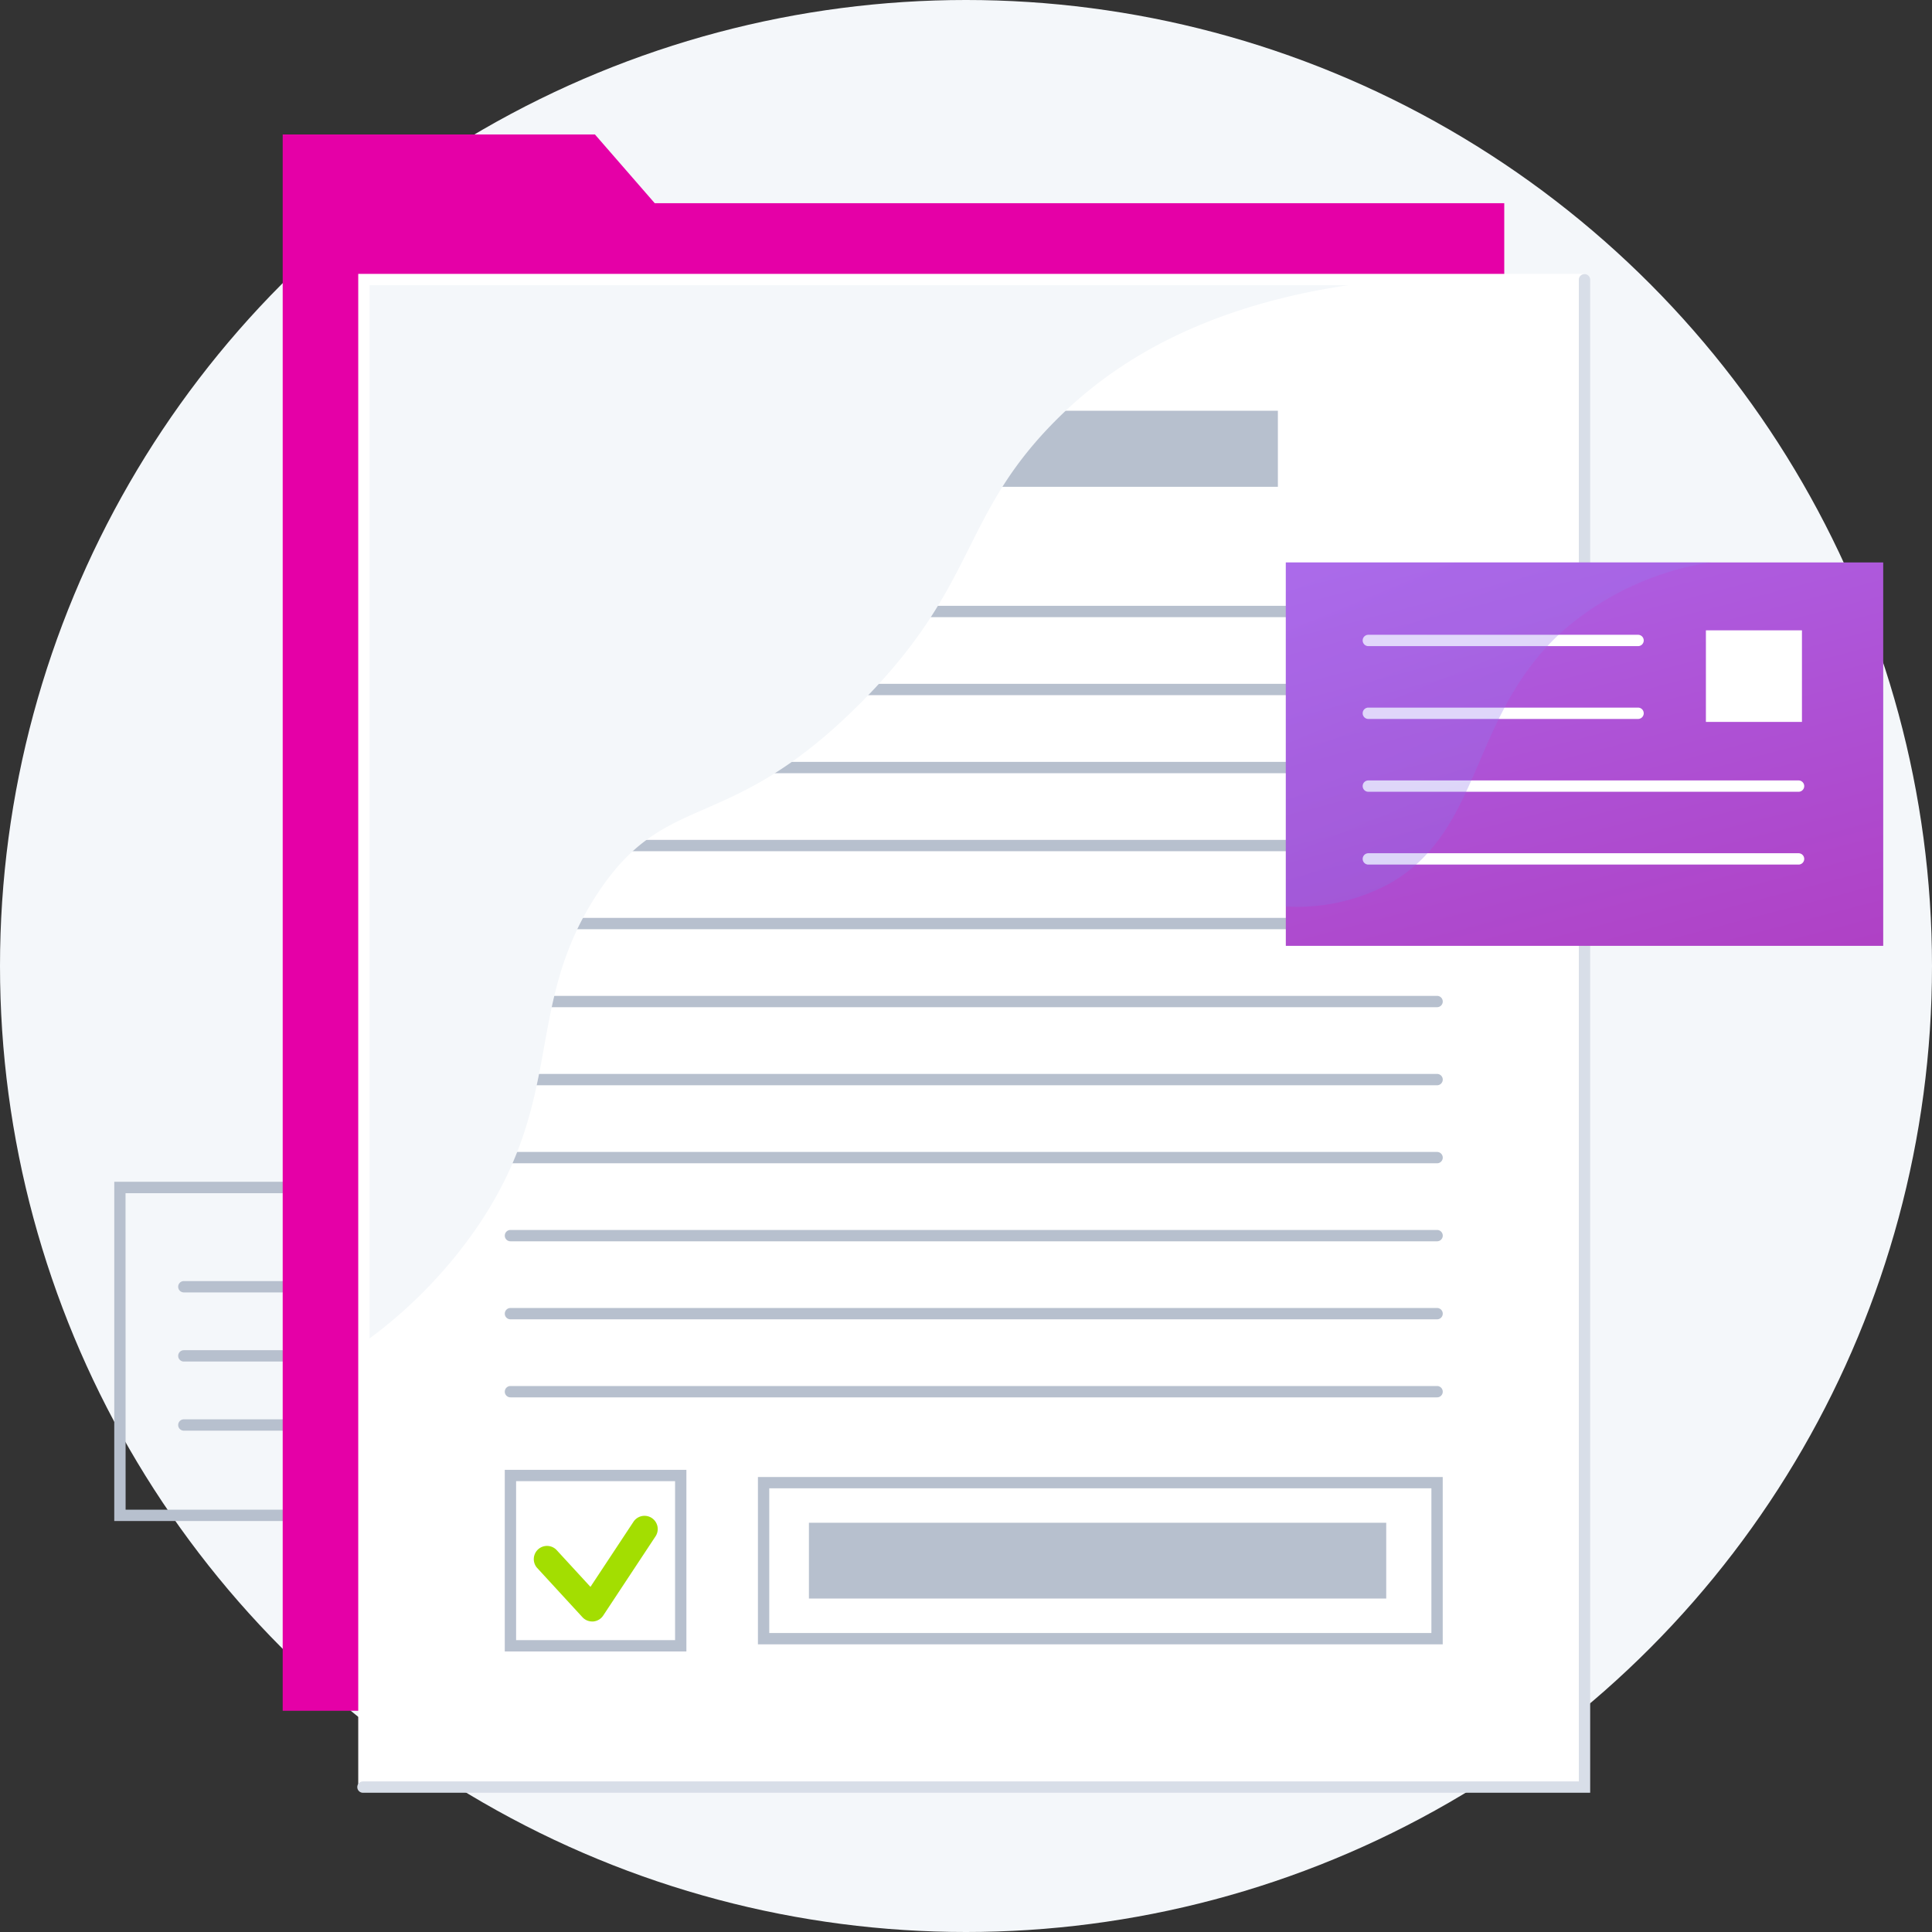 <svg id="article-icon" xmlns="http://www.w3.org/2000/svg" xmlns:xlink="http://www.w3.org/1999/xlink" width="127" height="127" viewBox="0 0 127 127">
  <rect x="0" y="0" width="127" height="127" fill="#333333" stroke="none"/>
  <defs>
    <linearGradient id="linear-gradient" x1="0.187" y1="-0.271" x2="1.69" y2="3.43" gradientUnits="objectBoundingBox">
      <stop offset="0" stop-color="#ad67ea"/>
      <stop offset="0.996" stop-color="#b20086"/>
      <stop offset="1" stop-color="#6165d7"/>
    </linearGradient>
    <linearGradient id="linear-gradient-2" x1="0.156" y1="-0.171" x2="1.231" y2="1.924" gradientUnits="objectBoundingBox">
      <stop offset="0" stop-color="#aa80f9"/>
      <stop offset="0.996" stop-color="#6165d7"/>
    </linearGradient>
  </defs>
  <circle id="Ellipse_99" data-name="Ellipse 99" cx="63.5" cy="63.5" r="63.5" transform="translate(0)" fill="#f4f7fa"/>
  <g id="Group_2487" data-name="Group 2487" transform="translate(7.509 8.838)">
    <g id="Group_2483" data-name="Group 2483" transform="translate(0 68.851)">
      <path id="Path_4330" data-name="Path 4330" d="M3974.946,522.3H3947.2V500h27.748Zm-27-.745H3974.2V500.75h-26.259Z" transform="translate(-3947.198 -500.005)" fill="#b7c0ce"/>
      <g id="Group_2482" data-name="Group 2482" transform="translate(4.208 6.523)">
        <path id="Path_4331" data-name="Path 4331" d="M3982.9,527.029h-18.381a.372.372,0,1,1,0-.745H3982.9a.372.372,0,0,1,0,.745Z" transform="translate(-3964.151 -526.284)" fill="#b7c0ce"/>
        <path id="Path_4332" data-name="Path 4332" d="M3982.9,545.336h-18.381a.372.372,0,1,1,0-.745H3982.9a.372.372,0,0,1,0,.745Z" transform="translate(-3964.151 -540.047)" fill="#b7c0ce"/>
        <path id="Path_4333" data-name="Path 4333" d="M3982.9,563.643h-18.381a.372.372,0,1,1,0-.745H3982.9a.372.372,0,0,1,0,.745Z" transform="translate(-3964.151 -553.81)" fill="#b7c0ce"/>
      </g>
    </g>
    <path id="Path_4334" data-name="Path 4334" d="M4072.117,326.228h-80.3V222.609h20.524l3.933,4.52h55.842Z" transform="translate(-3980.743 -222.609)" fill="#e500a7"/>
    <g id="Group_2484" data-name="Group 2484" transform="translate(15.978 9.165)">
      <rect id="Rectangle_1037" data-name="Rectangle 1037" width="80.299" height="99.099" transform="translate(0.372 0.372)" fill="#fff"/>
      <rect id="Rectangle_1038" data-name="Rectangle 1038" width="41" height="5" transform="translate(19.514 8.997)" fill="#b7c0ce"/>
      <path id="Path_4335" data-name="Path 4335" d="M4111.91,348.191H4051a.372.372,0,1,1,0-.745h60.912a.372.372,0,0,1,0,.745Z" transform="translate(-4040.932 -325.625)" fill="#b7c0ce"/>
      <path id="Path_4336" data-name="Path 4336" d="M4111.91,368.854H4051a.372.372,0,1,1,0-.745h60.912a.372.372,0,0,1,0,.745Z" transform="translate(-4040.932 -341.16)" fill="#b7c0ce"/>
      <path id="Path_4337" data-name="Path 4337" d="M4111.91,389.517H4051a.372.372,0,1,1,0-.745h60.912a.372.372,0,0,1,0,.745Z" transform="translate(-4040.932 -356.694)" fill="#b7c0ce"/>
      <path id="Path_4338" data-name="Path 4338" d="M4111.91,410.179H4051a.372.372,0,1,1,0-.745h60.912a.372.372,0,0,1,0,.745Z" transform="translate(-4040.932 -372.227)" fill="#b7c0ce"/>
      <path id="Path_4339" data-name="Path 4339" d="M4111.91,430.842H4051a.372.372,0,1,1,0-.745h60.912a.372.372,0,0,1,0,.745Z" transform="translate(-4040.932 -387.762)" fill="#b7c0ce"/>
      <path id="Path_4340" data-name="Path 4340" d="M4111.91,451.5H4051a.372.372,0,1,1,0-.745h60.912a.372.372,0,0,1,0,.745Z" transform="translate(-4040.932 -403.295)" fill="#b7c0ce"/>
      <path id="Path_4341" data-name="Path 4341" d="M4111.91,472.167H4051a.372.372,0,1,1,0-.745h60.912a.372.372,0,0,1,0,.745Z" transform="translate(-4040.932 -418.83)" fill="#b7c0ce"/>
      <path id="Path_4342" data-name="Path 4342" d="M4111.91,492.83H4051a.372.372,0,1,1,0-.745h60.912a.372.372,0,0,1,0,.745Z" transform="translate(-4040.932 -434.364)" fill="#b7c0ce"/>
      <path id="Path_4343" data-name="Path 4343" d="M4111.91,513.492H4051a.372.372,0,1,1,0-.745h60.912a.372.372,0,0,1,0,.745Z" transform="translate(-4040.932 -449.898)" fill="#b7c0ce"/>
      <path id="Path_4344" data-name="Path 4344" d="M4111.91,534.155H4051a.372.372,0,1,1,0-.745h60.912a.372.372,0,0,1,0,.745Z" transform="translate(-4040.932 -465.432)" fill="#b7c0ce"/>
      <path id="Path_4345" data-name="Path 4345" d="M4111.91,554.818H4051a.372.372,0,1,1,0-.745h60.912a.372.372,0,0,1,0,.745Z" transform="translate(-4040.932 -480.966)" fill="#b7c0ce"/>
      <path id="Path_4346" data-name="Path 4346" d="M4162.687,589.163h-45.015v-11h45.015Zm-44.27-.745h43.526v-9.513h-43.526Z" transform="translate(-4091.337 -499.075)" fill="#b7c0ce"/>
      <path id="Path_4347" data-name="Path 4347" d="M4013.071,330.933a30.932,30.932,0,0,0,7.3-7.338c6.109-8.719,3.2-14.674,8.059-22.137,4.525-6.955,8.412-3.875,16.918-12.183,8.471-8.273,6.749-12.828,13.859-19.587,3.829-3.64,10.313-7.665,21.842-8.687l-67.978.008Z" transform="translate(-4012.699 -260.636)" fill="#f4f7fa" style="mix-blend-mode: multiply;isolation: isolate"/>
      <path id="Path_4348" data-name="Path 4348" d="M4012.2,359.262a.372.372,0,0,1-.373-.372V259.532h80.543a.372.372,0,0,1,0,.745h-79.8V358.89A.372.372,0,0,1,4012.2,359.262Z" transform="translate(-4011.765 -259.532)" fill="#fff"/>
      <path id="Path_4349" data-name="Path 4349" d="M4092.614,359.376h-80.671a.372.372,0,0,1,0-.745h79.926V259.9a.373.373,0,0,1,.745,0Z" transform="translate(-4011.571 -259.532)" fill="#d8dee8"/>
      <path id="Path_4350" data-name="Path 4350" d="M4062.565,588.213h-11.939V576.274h11.939Zm-11.194-.745h10.45v-10.45h-10.45Z" transform="translate(-4040.932 -497.657)" fill="#b7c0ce"/>
      <path id="Path_4351" data-name="Path 4351" d="M4062.106,595.328a.868.868,0,0,1-.639-.281l-2.983-3.245a.869.869,0,0,1,1.279-1.176l2.231,2.427,2.841-4.3a.869.869,0,0,1,1.45.957l-3.454,5.23a.868.868,0,0,1-.655.387Z" transform="translate(-4046.667 -506.743)" fill="#a3de01"/>
      <rect id="Rectangle_1039" data-name="Rectangle 1039" width="37.95" height="4.982" transform="translate(29.687 82.095)" fill="#b7c0ce"/>
    </g>
    <g id="Group_2486" data-name="Group 2486" transform="translate(77.014 28.134)">
      <rect id="Rectangle_1040" data-name="Rectangle 1040" width="39.27" height="25.203" transform="translate(0 0)" fill="url(#linear-gradient)"/>
      <path id="Path_4352" data-name="Path 4352" d="M4295.927,355.866H4278.2a.372.372,0,1,1,0-.745h17.73a.372.372,0,0,1,0,.745Z" transform="translate(-4272.775 -350.365)" fill="#fff"/>
      <path id="Path_4353" data-name="Path 4353" d="M4295.927,375.151H4278.2a.372.372,0,1,1,0-.745h17.73a.372.372,0,0,1,0,.745Z" transform="translate(-4272.775 -364.863)" fill="#fff"/>
      <path id="Path_4354" data-name="Path 4354" d="M4306.477,394.436H4278.2a.372.372,0,1,1,0-.745h28.28a.372.372,0,1,1,0,.745Z" transform="translate(-4272.775 -379.361)" fill="#fff"/>
      <path id="Path_4355" data-name="Path 4355" d="M4306.477,413.721H4278.2a.372.372,0,1,1,0-.745h28.28a.372.372,0,1,1,0,.745Z" transform="translate(-4272.775 -393.86)" fill="#fff"/>
      <g id="Group_2485" data-name="Group 2485" transform="translate(27.615 4.463)">
        <rect id="Rectangle_1041" data-name="Rectangle 1041" width="5.568" height="5.275" transform="translate(0.372 0.372)" fill="#fff"/>
        <path id="Path_4356" data-name="Path 4356" d="M4375.053,359.96h-6.313v-6.02h6.313Zm-5.568-.745h4.823v-4.531h-4.823Z" transform="translate(-4368.74 -353.94)" fill="#fff"/>
      </g>
      <path id="Path_4357" data-name="Path 4357" d="M4257.48,358.571a12.724,12.724,0,0,0,6.818-1.505c6.188-3.514,5.243-11.08,11.417-16.63a19.218,19.218,0,0,1,9.681-4.478H4257.48Z" transform="translate(-4257.48 -335.958)" opacity="0.3" fill="url(#linear-gradient-2)" style="mix-blend-mode: multiply;isolation: isolate"/>
    </g>
  </g>
</svg>
